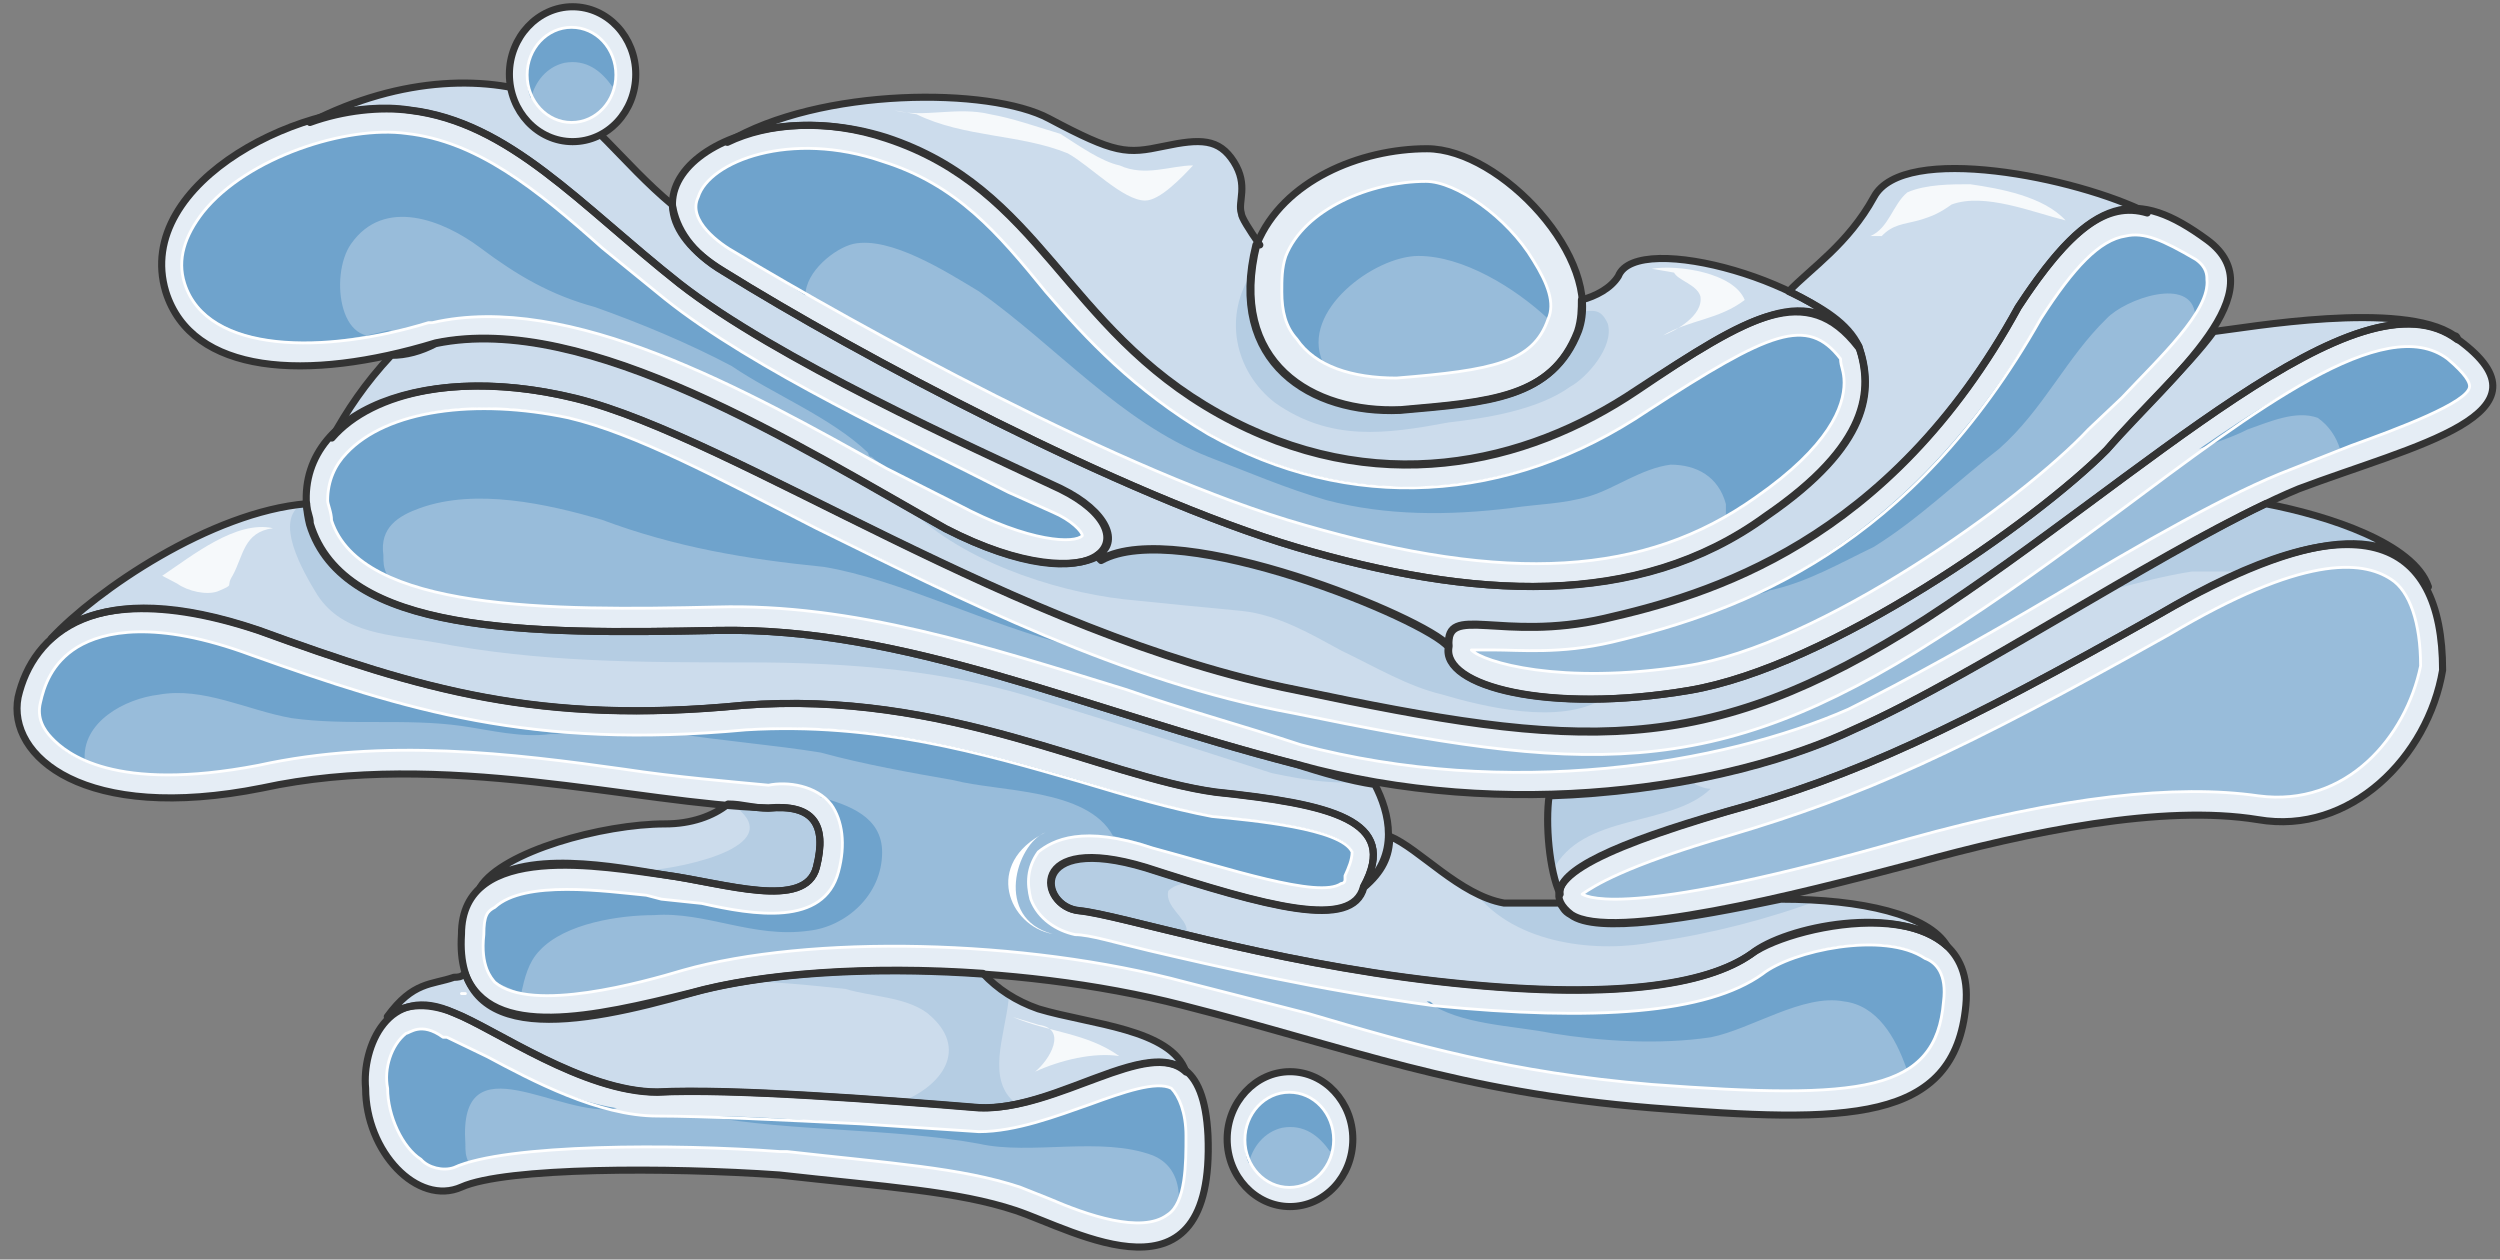 <svg xmlns="http://www.w3.org/2000/svg" version="1.0" viewBox="0 0 281.537 141.846"><rect x="0" y="0" width="281.537" height="141.846" fill="#808080" stroke="none"/><defs><clipPath clipPathUnits="userSpaceOnUse" id="a"><path d="M.8-.16h281.19v141.914H.8z"/></clipPath></defs><path d="M198.88 58.085c-14.552 10.633-33.3 9.314-52.849 3.558-19.588-5.797-49.57-21.747-64.56-31.102-14.592-8.874 1.239-20.427 18.309-15.07 17.509 5.756 19.987 21.307 37.497 31.06 17.47 9.755 34.539 5.797 47.051-2.638 12.912-8.434 19.548-12.432 24.985-4.917 1.64 4.917 1.24 11.114-10.434 19.109zM275.073 75.474c0-15.11-9.554-19.548-32.02-6.236-22.866 12.872-34.1 18.189-48.65 22.187-14.992 4.437-22.067 7.995-17.47 11.553 4.557 3.078 25.384-2.239 38.696-5.757 12.873-3.558 27.863-6.676 38.657-4.917 10.394 1.799 19.148-7.076 20.787-16.83z" fill="#e5edf5" fill-rule="evenodd" fill-opacity="1" stroke="none"/><path clip-path="url(#a)" d="M34.859 59.044C31.94 47.091 46.532 40.416 64.84 44.853c17.909 4.437 49.57 26.584 81.19 32.82 31.661 6.636 45.813 7.955 70.798-7.995 24.585-15.95 48.73-39.896 59.963-31.461 11.633 8.435-4.997 11.953-17.909 16.83-12.912 5.316-35.818 20.827-49.97 27.023-14.151 6.676-39.136 10.634-62.882 3.998-24.145-6.196-44.133-15.51-65.36-15.071-21.227.44-42.054.44-45.812-11.953z" fill="#e5edf5" fill-rule="evenodd" fill-opacity="1" stroke="none"/><path d="M49.05 38.617c17.07-3.558 40.816 11.553 57.445 20.907 17.07 8.875 23.706.88 12.913-4.437-10.434-4.917-32.06-14.671-42.894-23.146-11.234-8.875-19.149-18.23-30.382-19.549-11.233-1.798-31.221 7.996-27.463 20.468 2.918 9.314 15.83 10.194 30.381 5.757zM163.181 72.836c-.4-4.877 5.837-.44 17.51-3.118 11.632-2.639 32.06-8.435 46.611-35.139 8.355-12.872 13.352-13.352 21.267-7.555 7.876 5.796-3.757 15.11-11.273 23.585-7.915 7.995-31.22 24.465-47.051 27.144-15.79 2.638-27.903-.44-27.064-4.917zM141.554 27.463c-3.358 13.352 6.236 19.109 16.23 18.669 9.994-.88 17.07-1.32 19.988-8.875 2.879-8.035-8.754-20.507-17.07-20.507-7.515 0-16.23 3.598-19.148 10.713z" fill="#e5edf5" fill-rule="evenodd" fill-opacity="1" stroke="none"/><path d="M160.583 20.428c3.358 0 9.154 3.997 12.072 8.874 1.68 2.679 2.479 4.877 1.68 6.636-1.68 4.877-6.237 5.757-17.07 6.636-4.997 0-9.155-1.319-11.233-4.397-1.24-1.36-1.68-3.118-1.68-5.317 0-1.36 0-2.678.44-3.997 2.079-5.317 9.554-8.435 15.79-8.435z" fill="#98bcda" fill-rule="evenodd" fill-opacity="1" stroke="none"/><path clip-path="url(#a)" d="M51.169 114.09c4.557 1.8 14.551 8.915 22.866 8.915 8.315-.44 25.385.88 36.178 1.76 11.233.44 24.985-13.752 25.825 3.117.8 19.988-14.991 10.674-21.667 8.435-6.636-2.198-14.551-2.638-26.624-3.997-12.473-.88-30.782-.88-35.778 1.359-4.957 2.199-10.794-3.998-10.794-11.113-.44-4.478 2.479-12.033 9.994-8.475z" fill="#e5edf5" fill-rule="evenodd" fill-opacity="1" stroke="none"/><path clip-path="url(#a)" d="M51.969 105.216c-.84 12.872 13.311 10.194 25.824 6.636 12.472-3.558 36.218-3.558 55.366 1.36 19.149 4.876 30.782 9.753 52.848 11.552 22.067 1.76 34.14 1.76 35.379-11.553 1.24-13.352-19.149-9.354-24.146-5.796-4.997 3.558-15.79 5.357-35.378 3.118-19.548-2.239-35.778-7.555-40.376-7.995-4.557-.44-5.836-8.915 7.516-4.877 13.712 4.437 23.306 7.076 24.545 2.198 4.157-7.555-3.758-9.314-16.67-10.673-12.872-1.759-30.382-11.553-53.248-9.754-22.906 2.199-36.218-1.8-54.527-8.475-18.349-6.236-25.424.44-27.063 7.555-1.28 6.676 7.475 14.232 27.463 10.234 20.388-4.437 42.055 1.8 57.006 2.239 4.997-.44 6.676 1.759 5.436 6.676-1.239 4.877-10.393 1.759-17.07.88-6.675-.88-22.905-3.998-22.905 6.675z" fill="#e5edf5" fill-rule="evenodd" fill-opacity="1" stroke="none"/><path d="M116.93 113.611c-2.52-.88-4.598-2.239-6.237-3.997-12.912-.92-24.985 0-32.9 2.198-10.834 2.679-22.507 5.357-25.425-2.198-.4.44-.84.44-1.239.44-2.518.879-4.597.439-7.515 4.437 1.679-1.32 4.197-1.76 7.515-.44 4.597 1.799 14.591 8.914 22.906 8.914 8.315-.44 25.385.88 36.218 1.76 8.755.44 19.149-7.996 23.306-3.998-1.639-4.877-10.793-5.357-16.63-7.116zM182.25 31.101c-.84 1.36-2.519 2.239-4.158 2.679 0 .879 0 2.238-.44 3.557-2.918 7.556-9.994 7.996-19.988 8.875-9.954.44-19.548-5.317-16.23-18.629h.44c-1.24-1.799-2.079-3.118-2.079-3.558-.44-1.319.84-3.118-.84-5.796-1.678-2.638-3.757-2.638-7.914-1.759-4.158.88-5.397.88-12.913-3.118-6.636-3.558-25.784-3.558-36.218 2.678 4.598-2.238 11.274-2.678 17.91-.44 17.469 5.757 19.987 21.308 37.457 31.062 17.51 9.754 34.539 5.796 47.051-2.639 12.473-8.435 19.149-12.432 24.945-4.917-3.318-7.075-24.945-13.312-27.023-7.995z" fill="#ccdcec" fill-rule="evenodd" fill-opacity="1" stroke="none"/><path d="M176.853 43.534c1.679-.88 4.997-4.438 4.197-7.116-.84-1.799-1.679-1.36-2.918-1.36 0 .44-.44 1.36-.44 2.24-2.918 7.595-9.994 8.035-19.988 8.914-9.154.44-17.869-4.437-16.63-15.63-3.357 4.916-2.078 11.193 2.479 14.75 6.276 4.438 12.512 3.558 19.588 2.24 4.158-.48 9.994-1.36 13.712-4.038z" fill="#b5cde3" fill-rule="evenodd" fill-opacity="1" stroke="none"/><path d="M180.65 69.638c11.633-2.679 32.021-8.435 46.612-35.019 5.837-8.875 9.994-11.993 14.551-10.634-7.875-3.997-27.463-7.995-30.78-1.798-2.92 5.316-7.077 7.995-9.595 10.633 3.758 1.799 6.676 3.558 7.915 6.236 1.68 4.877 1.24 11.074-10.394 19.069-14.59 10.633-33.3 9.274-52.888 3.518-19.548-5.757-49.53-21.707-64.52-31.022-3.758-2.198-5.397-4.877-5.837-7.555-5.836-4.877-9.154-10.194-13.752-11.953-6.636-2.678-16.63-2.678-27.063 2.679 3.758-1.36 7.915-1.8 11.273-1.36 11.233 1.36 19.148 10.634 30.382 19.509 10.833 8.435 32.46 18.189 42.894 23.066 5.396 2.638 6.636 6.196 4.157 7.515l.4.44c8.755-4.837 36.658 6.676 39.136 9.754-.4-4.877 5.837-.44 17.51-3.078z" fill="#ccdcec" fill-rule="evenodd" fill-opacity="1" stroke="none"/><path d="M237.216 50.69c-7.915 7.994-31.22 24.424-47.051 27.063-15.79 2.678-27.863-.44-27.064-4.877-2.478-3.118-30.381-14.631-39.096-9.754l-.44-.44c-2.478 1.32-8.315 1.32-17.07-3.118C89.865 50.25 66.12 35.139 49.05 38.697c-1.679.879-3.318 1.319-4.997 1.319-2.918 3.118-4.997 6.236-6.676 9.314 4.598-5.317 14.991-7.555 27.504-4.437 17.909 4.437 49.53 26.664 81.19 32.86 31.621 6.676 45.773 7.995 70.758-7.995 24.545-15.99 48.69-39.976 59.923-31.501 0-.48-.4-.48-.4-.48-5.836-3.997-23.305-.88-27.063-.44-2.918 3.998-8.315 8.915-12.073 13.352z" fill="#ccdcec" fill-rule="evenodd" fill-opacity="1" stroke="none"/><path d="M123.565 62.562c-2.478 1.32-8.315 1.32-17.07-3.118-1.239-.92-2.918-1.799-4.597-2.718 5.837 6.276 16.67 9.834 24.585 10.753 4.198.44 8.755.88 13.352 1.32 4.158.439 7.915 2.678 11.233 4.477 3.758 1.799 7.516 4.037 11.274 4.917 4.597 1.359 13.312 3.557 18.309.44-10.834.44-17.91-2.24-17.47-5.797-2.518-3.118-30.421-14.751-39.176-9.834l-.44-.44z" fill="#b5cde3" fill-rule="evenodd" fill-opacity="1" stroke="none"/><path d="M29.102 70.997c18.35 6.676 31.661 10.674 54.527 8.435 22.906-1.76 40.376 8.035 53.288 9.794 12.912 1.36 20.787 3.118 16.63 10.673 4.157-3.557 2.918-8.434 1.28-11.553-2.92-.44-5.837-1.319-8.756-2.238-24.145-6.236-44.133-15.55-65.36-15.111-21.227.44-42.014.44-45.772-12.033 0-.88-.4-1.319-.4-2.238-10.833.92-23.746 9.794-28.743 15.15C9.554 68.32 17.07 67 29.102 70.997zM194.442 91.385c14.551-3.998 25.785-9.315 48.69-22.187 17.03-9.794 26.625-10.234 30.342-3.118-1.639-4.877-11.233-7.995-18.309-9.354-13.312 6.236-33.26 19.548-46.172 25.344-8.315 3.998-20.827 7.116-34.539 7.556-.44 3.078 0 8.435 1.24 11.073-.4-2.638 6.236-5.757 18.748-9.314zM54.087 99.9c4.597-4.438 15.39-2.24 20.828-1.36 6.636.92 15.79 3.998 17.03-.88 1.239-4.876-.4-7.115-5.397-6.635-1.68 0-2.919-.48-4.558-.48-1.679 1.36-4.157 2.239-7.075 2.239-7.076 0-18.31 3.118-20.828 7.115z" fill="#ccdcec" fill-rule="evenodd" fill-opacity="1" stroke="none"/><path d="M200.558 101.259c-10.393 2.198-20.787 3.957-23.665 1.759-.84-.44-.84-.88-1.28-1.32h-6.236c-4.997-.88-9.554-6.156-12.872-7.515 0 2.239-.84 3.997-2.918 5.756-1.24 4.838-10.794 2.2-24.545-2.198-13.312-3.998-12.033 4.397-7.476 4.837 4.598.44 20.788 5.716 40.336 7.915s30.341.44 35.338-3.078c3.758-3.078 16.63-5.717 22.027-.88-2.079-3.517-9.554-5.276-18.709-5.276z" fill="#ccdcec" fill-rule="evenodd" fill-opacity="1" stroke="none"/><path d="M146.911 59.124c-20.428-5.796-50.81-22.706-64.121-30.701-1.68-.92-5.437-3.598-4.158-6.236 1.24-3.998 10.394-7.596 20.788-3.998 8.355 2.638 12.912 7.995 18.349 14.671 4.557 5.317 9.994 11.113 18.309 16.03 15.83 8.875 33.74 7.996 49.53-2.678 13.751-8.915 17.909-10.674 21.666-5.796 0 .879.4 1.319.4 2.678 0 2.678-1.639 7.116-9.954 12.912-12.512 8.875-27.903 9.754-50.809 3.118zM194.842 94.063c14.95-4.437 25.784-9.314 49.49-22.626 14.95-8.875 21.627-8.395 24.945-6.197 2.079 1.32 3.318 4.878 3.318 9.755-1.64 7.955-8.315 15.95-18.27 14.63-9.154-1.319-22.066 0-39.535 4.878-30.782 8.834-35.778 6.636-36.618 6.196 1.28-.88 4.597-3.118 16.67-6.636z" fill="#98bcda" fill-rule="evenodd" fill-opacity="1" stroke="none"/><path d="M218.148 71.916c7.076-4.437 13.751-9.354 20.387-14.231 15.431-11.513 30.022-22.626 37.098-17.27 2.079 1.76 2.478 2.639 2.478 3.079 0 1.799-8.315 4.877-13.311 6.676l-6.676 2.638c-7.076 2.678-17.07 8.435-26.664 14.191-8.315 4.917-17.07 9.794-23.306 12.873-14.192 6.236-38.337 10.193-61.683 3.997-6.636-2.198-13.312-3.997-19.588-6.196-15.83-4.877-30.821-9.754-46.212-9.314-18.749.44-40.016.44-43.334-9.755 0-.919-.44-1.798-.44-2.238 0-2.199.84-3.998 2.12-5.317 4.557-4.877 14.55-6.196 24.984-3.998 7.476 1.76 16.67 6.676 27.903 12.433 16.27 7.995 34.58 17.31 53.728 20.827 32.5 6.676 47.091 7.995 72.516-8.395z" fill="#98bcda" fill-rule="evenodd" fill-opacity="1" stroke="none"/><path d="M20.787 31.9c-.84-2.678 0-5.316 2.08-7.994 4.996-6.237 16.23-9.795 22.905-8.875 7.915.88 14.551 6.196 22.027 12.872l7.076 5.757c9.994 7.995 27.463 16.03 38.696 21.786l4.997 2.239c2.079.88 3.318 2.199 3.318 2.638-.8.88-5.796.88-14.111-3.557l-7.916-3.998C84.03 43.893 64.081 32.78 48.69 36.338h-.44c-11.632 3.558-24.944 3.558-27.463-4.437zM165.7 73.196zm15.83-.88c14.99-3.558 33.7-10.633 48.29-36.418 3.718-5.796 6.637-8.874 9.555-9.314 2.079-.48 4.157.44 7.915 2.638 1.24.88 1.24 1.8 1.24 2.239.4 3.558-5.397 8.875-9.555 13.312l-3.758 3.558c-7.475 7.995-30.381 24.425-45.372 26.664-14.151 2.198-22.866-.44-24.145-1.8h2.518c2.918 0 7.476.48 13.312-.879zM47.411 130.56c-2.078-1.318-3.757-4.876-3.757-7.994-.44-2.199.4-4.877 2.078-6.197.4 0 1.68-1.359 4.158.44h.44l4.557 2.199c4.997 2.678 12.512 6.676 19.148 6.676 4.997 0 14.152.44 22.906.88l13.312.879c4.158 0 8.755-1.76 12.513-3.078 3.717-1.36 7.475-2.679 9.154-1.8.84.88 1.64 2.68 1.64 5.357 0 3.079 0 7.556-2.08 8.875-2.918 2.199-9.154 0-13.312-1.799l-3.318-1.319c-6.676-2.199-14.59-2.678-26.224-3.998h-.84c-11.672-.88-30.82-.88-36.657 1.8-1.24.44-2.918 0-3.718-.92zm4.558-18.668h.44-.44zM5.796 83.07c-.839-.88-1.678-2.199-1.239-3.958.4-1.799 1.24-4.437 4.158-6.236 2.918-1.76 8.754-3.118 19.548.88 17.47 6.236 31.62 10.673 55.766 8.434 14.591-.88 26.624 2.679 37.457 5.797 5.837 1.759 10.394 3.078 14.991 3.957 4.558.44 14.551 1.36 15.79 3.998 0 .88-.399 1.799-.799 2.678v.44c0 .44-.44.44-.44.44-2.478 1.759-12.872-1.76-21.227-3.998-7.875-2.638-11.233-.88-12.872.44-1.28 1.799-1.28 3.558-.84 5.317.84 2.238 2.919 3.557 4.998 3.997 1.639 0 4.557.92 8.315 1.8 7.475 1.758 19.148 4.436 32.02 6.195 18.35 1.8 30.821.88 37.058-3.557 3.318-2.639 13.711-4.878 18.309-1.76 1.239.44 2.478 1.76 2.078 4.878-.84 10.193-9.154 11.073-32.86 9.314-15.83-1.32-26.664-4.437-38.696-7.995l-13.752-3.518c-18.309-4.917-42.454-5.357-56.606-1.36-4.557 1.36-17.07 4.878-21.227 1.36-.4-.48-1.639-1.799-1.239-5.357 0-2.198.4-2.638 1.24-3.078 3.357-3.118 12.512-1.799 17.069-1.36l1.679.44 4.557.48c5.837 1.32 13.752 2.639 15.39-3.558.84-3.118.44-5.796-.799-7.555-1.679-2.199-4.997-2.638-7.075-2.199-4.598-.44-10.434-.919-16.23-1.799-12.513-1.758-27.064-3.557-41.216-.44-16.23 3.119-21.627-1.318-23.306-3.117z" fill="#98bcda" fill-rule="evenodd" fill-opacity="1" stroke="none"/><path d="M207.274 40.336c-3.757-4.877-7.915-3.079-21.666 5.796-15.79 10.634-33.7 11.513-49.53 2.638-8.315-4.877-13.752-10.633-18.31-15.95-5.436-6.676-9.993-11.993-18.348-14.671-10.394-3.558-19.548 0-20.788 3.998-1.279 2.678 2.479 5.316 4.158 6.236 2.478 1.319 4.997 3.078 7.915 4.877 0-2.679 3.318-5.317 5.397-5.797 4.157-.88 10.433 3.118 14.151 5.357 8.755 6.196 15.83 14.631 25.825 18.629 4.597 1.759 8.754 3.558 13.311 4.877 6.676 1.759 13.752 1.759 20.828.88 2.918-.44 5.836-.44 8.755-1.32 2.918-.88 5.836-3.118 9.154-3.558 2.918 0 5.397 1.32 6.236 4.438v1.319c1.24-.44 2.519-1.32 3.358-2.199 8.315-5.756 9.954-10.194 9.954-12.872 0-1.32-.4-1.759-.4-2.678z" fill="#6fa3cc" fill-rule="evenodd" fill-opacity="1" stroke="none"/><path d="M160.583 20.428c-6.237 0-13.712 3.118-15.79 8.395-.44 1.319-.44 2.678-.44 3.997 0 2.199.44 3.958 1.678 5.277.4.88 1.68 1.759 2.919 2.638-2.519-5.716 5.836-11.912 10.793-11.912 4.997 0 10.834 3.557 14.591 7.075.8-1.759 0-3.957-1.679-6.636-2.918-4.837-8.714-8.834-12.072-8.834zM118.568 57.685l-4.997-2.239C102.338 49.69 84.87 41.655 74.875 33.66l-7.076-5.757c-7.476-6.676-14.112-11.993-22.027-12.872-6.676-.92-17.909 2.638-22.906 8.875-2.079 2.678-2.918 5.316-2.079 7.995 2.519 6.676 12.513 7.995 22.907 5.316h.4c-5.837 3.119-7.076-6.196-4.558-9.754 3.718-5.316 10.394-2.678 14.551.44C58.245 31.021 62.002 33.22 67 34.58c4.957 1.759 10.394 3.998 15.391 6.636 4.557 3.118 11.233 5.797 15.39 9.794 0 .44.4.44.4.44.44.44 1.24.88 1.68 1.319l7.915 3.998c8.315 4.437 13.312 4.437 14.111 3.557 0-.44-1.24-1.758-3.318-2.638zM247.21 29.222c-3.758-2.198-5.836-3.118-7.915-2.638-2.918.44-5.836 3.518-9.554 9.314-9.994 17.27-21.667 26.144-32.94 31.461.84-.44 1.679-.44 2.518-.88 4.158-.879 7.915-3.077 11.673-4.876 4.997-3.078 9.554-7.516 14.152-11.074 4.997-4.437 7.515-10.193 12.072-14.63 2.079-2.24 9.594-4.878 9.994-.44.84-1.36 1.24-2.679 1.24-3.998 0-.44 0-1.36-1.24-2.239zM278.111 43.494c0-.44-.4-1.32-2.478-3.078-5.437-3.998-15.87 1.758-27.983 10.153 2.119-.88 3.758-1.319 5.437-2.198 2.518-.88 5.436-2.199 7.915-1.32 1.279.88 2.119 2.2 2.518 3.518l1.24-.44c5.036-1.758 13.351-4.836 13.351-6.635z" fill="#6fa3cc" fill-rule="evenodd" fill-opacity="1" stroke="none"/><path d="M120.687 72.716c-9.994-3.998-19.588-8.875-28.743-13.312-11.273-5.757-20.427-10.674-27.943-12.432-10.393-2.24-20.427-.88-24.985 3.997-1.279 1.32-2.118 3.118-2.118 5.317 0 .44.44 1.36.44 2.239.839 2.678 2.918 4.877 6.236 6.196-.4-.88-.4-1.32-.4-2.199-.44-3.118 1.679-4.437 4.157-5.317 6.277-2.238 14.192-.48 20.428 1.32 8.355 3.118 16.27 4.437 25.025 5.316 8.315 1.36 18.748 6.676 27.903 8.875zM32.82 80.871c6.276.88 12.912 0 19.149.88 3.317.48 6.675 1.359 9.993.919h1.64c-12.873-1.36-23.266-4.437-35.34-8.915-10.833-3.997-16.63-2.638-19.547-.88-2.919 1.8-3.758 4.438-4.158 6.237-.44 1.759.4 3.118 1.24 3.998.839.88 1.678 1.759 3.757 2.638-.44-4.437 4.557-7.076 8.315-7.515 4.997-.92 9.994 1.759 14.951 2.638zM125.324 94.103c1.24.44 2.479.44 4.557 1.32 8.315 2.238 18.749 5.756 21.227 3.997 0 0 .44 0 .44-.44v-.44c.4-.88.8-1.799.8-2.678-1.24-2.678-11.234-3.558-15.79-3.998-4.598-.88-9.155-2.198-14.992-3.997-10.833-3.118-22.906-6.676-37.457-5.757-2.918.44-5.836.44-8.355.44 5.437.88 11.273 1.32 16.67 2.199 4.997 1.359 9.994 2.238 14.99 3.118 4.998 1.319 14.992.88 17.91 6.236zM216.789 107.855c-4.558-3.158-14.951-.92-18.27 1.799-6.236 4.477-18.708 5.356-37.017 3.557-.4-.44-.4-.44-.84-.44 3.758 2.679 9.595 2.679 14.152 3.598 5.397.88 12.033 1.32 17.87.44 4.556-.92 10.393-4.917 14.95-4.037 3.758.44 5.837 4.037 7.076 7.595 2.478-1.759 3.758-3.998 4.157-7.595.4-3.118-.84-4.478-2.078-4.917zM92.304 89.746c.4 0 .84.48 1.24.92 1.239 1.758 1.678 4.396.839 7.514-1.68 6.197-9.554 4.878-15.35 3.558l-4.598-.44-1.64-.48c-4.556-.439-13.71-1.758-17.029 1.36-.84.44-1.239.88-1.239 3.078-.44 3.558.84 4.877 1.24 5.317.839.44 2.078.88 2.917 1.32.4-1.76.8-3.519 2.08-4.838 2.877-3.118 9.114-3.997 12.871-3.997 5.797-.44 11.194 2.638 17.43 1.758 4.157-.44 8.275-3.997 8.275-8.834 0-3.998-3.718-5.317-7.036-6.236zM133.56 127.922c0-2.678-.8-4.437-1.64-5.356-1.679-.88-5.437.44-9.154 1.799-3.758 1.319-8.355 3.118-12.513 3.118l-13.312-.92c-6.236-.44-12.472-.88-17.47-.88 9.995 1.8 20.788 1.32 30.782 3.119 5.837 1.32 13.752-.88 19.588 1.32 2.079.879 2.919 2.678 2.919 4.876.8-1.759.8-4.877.8-7.076zM50.33 116.81h-.44c-2.479-1.799-3.758-.44-4.158-.44-1.679 1.32-2.518 3.998-2.078 6.197 0 3.118 1.679 6.676 3.757 7.995.8.92 2.479 1.359 3.718.92.44-.48.84-.48 1.679-.48-.4-.88-.4-1.32-.4-2.2-.84-11.992 10.794-2.677 17.07-3.997-5.437-.88-10.434-3.557-14.591-5.796l-4.558-2.199z" fill="#6fa3cc" fill-rule="evenodd" fill-opacity="1" stroke="none"/><path d="M100.699 12.432c3.358.88 7.076-.48 10.833.44 2.479.44 4.957 1.32 7.876 2.199 2.078 1.32 4.597 3.118 6.676 3.558 2.878 1.319 5.796 0 8.275 0-1.24 1.319-3.718 3.957-5.397 3.957-2.479 0-6.236-3.957-8.715-5.316-5.397-2.2-11.633-1.76-17.03-4.398zM186.007 30.262c2.958-.48 9.235.44 10.474 3.518-2.918 2.238-6.276 2.238-9.195 3.997 1.24-.44 4.598-2.199 4.198-4.437-.44-1.32-2.519-1.76-2.958-2.639zM210.632 26.584c2.08-.88 2.519-3.558 4.158-4.917 2.079-.92 4.997-.92 7.076-.92 3.318.48 8.275 1.36 10.753 4.078-3.718-.92-9.114-3.158-12.832-1.799-1.24.88-2.079 1.32-3.758 1.799-1.639.44-2.878.44-4.117 1.759zM18.269 64.84c3.358-2.238 8.315-6.275 12.472-5.356-3.318.44-3.318 3.118-4.557 5.357-.84 1.319.4.88-1.679 1.759-1.24.44-3.318 0-4.557-.88zM114.05 114.53c4.158 1.76 8.276 1.76 11.994 4.398-2.879-.44-6.596.44-9.475 1.759 1.64-1.32 3.718-4.837.4-5.277z" fill="#f6f9fb" fill-rule="evenodd" fill-opacity="1" stroke="none"/><path d="M271.795 63.442c-3.717-3.558-10.793-5.357-16.63-6.716-5.396 2.718-11.633 6.276-17.909 9.834 3.358-.88 6.676-1.76 9.594-2.199h5.837c9.154-4.038 15.39-4.038 18.709-.92h.4zM174.854 98.06c3.318-6.595 13.272-4.836 17.79-9.234-.8 0-1.64-.44-2.48-.92-4.956.92-10.353 1.36-15.71 1.8-.44 2.198-.44 5.716.4 8.355zM200.558 101.259c-10.393 2.198-20.787 3.917-23.705 1.759-.84-.44-.84-.88-1.24-1.32h-6.236c-1.279-.44-2.078-.88-3.358-1.319 4.598 6.116 14.152 6.956 20.388 5.677 6.236-.88 12.912-2.599 18.709-4.797h-4.558zM133.639 104.737c0-1.32-2.478-2.639-2.079-4.398.4-.44 1.24-.88 2.479-.88-1.64-.439-3.318-.879-4.957-1.758-13.352-3.958-12.073 4.397-7.516 4.837 2.08 0 6.237 1.32 11.673 2.638.4 0 .4-.44.4-.44zM91.944 97.66c1.24-4.876-.4-7.115-5.396-6.635-1.24 0-2.919-.48-4.158-.48 6.636 4.477-4.557 7.116-9.994 7.556.84 0 1.68 0 2.519.44 6.636.919 15.79 3.997 17.03-.88zM113.571 112.692v-.44c-1.28-.88-2.079-1.759-2.918-2.638-10.434-.92-20.028-.44-27.943.879 4.197 0 8.355.44 12.512.88 2.919.879 6.676.879 9.155 2.678 4.997 3.997 1.679 8.435-3.318 10.194h2.079c2.518 0 4.996 0 7.075.44 1.68 0 2.918-.44 4.158-.44-3.318-2.639-1.24-7.556-.8-11.553zM146.151 86.188c-24.185-6.236-44.173-15.63-65.4-15.191-21.267.48-42.094.48-45.812-12.033 0-.88-.44-1.319-.44-2.238h-.4c-3.358 1.799 0 7.595 1.64 10.273 2.918 4.478 8.354 4.478 13.351 5.357 11.673 2.239 22.906 2.239 34.979 2.239 11.673 0 22.906.88 33.74 4.437 8.754 2.678 17.07 5.357 25.424 8.035 4.158.88 7.476 1.32 10.794.88-2.479-.44-5.397-.88-7.876-1.76z" fill="#b5cde3" fill-rule="evenodd" fill-opacity="1" stroke="none"/><path d="M117.729 93.743c-3.318 1.32-5.797 9.674.8 11.433-4.918-.88-7.836-7.915-.8-11.433z" fill="#fff" fill-rule="evenodd" fill-opacity="1" stroke="none"/><path d="M54.087 99.9c4.597-4.438 15.39-2.24 20.828-1.36 6.636.92 15.79 3.998 17.03-.88 1.239-4.876-.4-7.115-5.397-6.635-1.68 0-2.919-.48-4.558-.48-1.679 1.36-4.157 2.239-7.075 2.239-7.076 0-18.31 3.118-20.828 7.115M200.558 101.259c-10.393 2.198-20.787 3.957-23.665 1.759-.84-.44-.84-.88-1.28-1.32h-6.236c-4.997-.88-9.554-6.156-12.872-7.515 0 2.239-.84 3.997-2.918 5.756-1.24 4.838-10.794 2.2-24.545-2.198-13.312-3.998-12.033 4.397-7.476 4.837 4.598.44 20.788 5.716 40.336 7.915s30.341.44 35.338-3.078c3.758-3.078 16.63-5.717 22.027-.88-2.079-3.517-9.554-5.276-18.709-5.276" fill="none" stroke="#333" stroke-width=".8px" stroke-linecap="round" stroke-linejoin="round" stroke-miterlimit="4" stroke-dasharray="none" stroke-opacity="1"/><path d="M194.442 91.385c14.551-3.998 25.785-9.315 48.69-22.187 17.03-9.794 26.625-10.234 30.342-3.118 0 0 0 0 0 0-1.639-4.877-11.233-7.995-18.309-9.354-13.312 6.236-33.26 19.548-46.172 25.344-8.315 3.998-20.827 7.116-34.539 7.556-.44 3.078 0 8.435 1.24 11.073-.4-2.638 6.236-5.757 18.748-9.314" fill="none" stroke="#333" stroke-width=".8px" stroke-linecap="round" stroke-linejoin="round" stroke-miterlimit="4" stroke-dasharray="none" stroke-opacity="1"/><path d="M237.216 50.69c-7.915 7.994-31.22 24.424-47.051 27.063-15.79 2.678-27.863-.44-27.064-4.877-2.478-3.118-30.381-14.631-39.096-9.754l-.44-.44s0 0 0 0c-2.478 1.32-8.315 1.32-17.07-3.118C89.865 50.25 66.12 35.139 49.05 38.697c-1.679.879-3.318 1.319-4.997 1.319-2.918 3.118-4.997 6.236-6.676 9.314 4.598-5.317 14.991-7.555 27.504-4.437 17.909 4.437 49.53 26.664 81.19 32.86 31.621 6.676 45.773 7.995 70.758-7.995 24.545-15.99 48.69-39.976 59.923-31.501 0-.48-.4-.48-.4-.48-5.836-3.997-23.305-.88-27.063-.44-2.918 3.998-8.315 8.915-12.073 13.352" fill="none" stroke="#333" stroke-width=".8px" stroke-linecap="round" stroke-linejoin="round" stroke-miterlimit="4" stroke-dasharray="none" stroke-opacity="1"/><path d="M198.88 58.085c-14.552 10.633-33.3 9.314-52.849 3.558-19.588-5.797-49.57-21.747-64.56-31.102-14.592-8.874 1.239-20.427 18.309-15.07 17.509 5.756 19.987 21.307 37.497 31.06 17.47 9.755 34.539 5.797 47.051-2.638 12.912-8.434 19.548-12.432 24.985-4.917 1.64 4.917 1.24 11.114-10.434 19.109M275.073 75.474c0-15.11-9.554-19.548-32.02-6.236-22.866 12.872-34.1 18.189-48.65 22.187-14.992 4.437-22.067 7.995-17.47 11.553 4.557 3.078 25.384-2.239 38.696-5.757 12.873-3.558 27.863-6.676 38.657-4.917 10.394 1.799 19.148-7.076 20.787-16.83" fill="none" stroke="#333" stroke-width=".8px" stroke-linecap="round" stroke-linejoin="round" stroke-miterlimit="4" stroke-dasharray="none" stroke-opacity="1"/><path clip-path="url(#a)" d="M34.859 59.044C31.94 47.091 46.532 40.416 64.84 44.853c17.909 4.437 49.57 26.584 81.19 32.82 31.661 6.636 45.813 7.955 70.798-7.995 24.585-15.95 48.73-39.896 59.963-31.461 11.633 8.435-4.997 11.953-17.909 16.83-12.912 5.316-35.818 20.827-49.97 27.023-14.151 6.676-39.136 10.634-62.882 3.998-24.145-6.196-44.133-15.51-65.36-15.071-21.227.44-42.054.44-45.812-11.953" fill="none" stroke="#333" stroke-width=".8px" stroke-linecap="round" stroke-linejoin="round" stroke-miterlimit="4" stroke-dasharray="none" stroke-opacity="1"/><path d="M49.05 38.617c17.07-3.558 40.816 11.553 57.445 20.907 17.07 8.875 23.706.88 12.913-4.437-10.434-4.917-32.06-14.671-42.894-23.146-11.234-8.875-19.149-18.23-30.382-19.549-11.233-1.798-31.221 7.996-27.463 20.468 2.918 9.314 15.83 10.194 30.381 5.757M163.181 72.836c-.4-4.877 5.837-.44 17.51-3.118 11.632-2.639 32.06-8.435 46.611-35.139 8.355-12.872 13.352-13.352 21.267-7.555 7.876 5.796-3.757 15.11-11.273 23.585-7.915 7.995-31.22 24.465-47.051 27.144-15.79 2.638-27.903-.44-27.064-4.917M141.554 27.463c-3.358 13.352 6.236 19.109 16.23 18.669 9.994-.88 17.07-1.32 19.988-8.875 2.879-8.035-8.754-20.507-17.07-20.507-7.515 0-16.23 3.598-19.148 10.713" fill="none" stroke="#333" stroke-width=".8px" stroke-linecap="round" stroke-linejoin="round" stroke-miterlimit="4" stroke-dasharray="none" stroke-opacity="1"/><path d="M160.583 20.428c3.358 0 9.154 3.997 12.072 8.874 1.68 2.679 2.479 4.877 1.68 6.636-1.68 4.877-6.237 5.757-17.07 6.636-4.997 0-9.155-1.319-11.233-4.397-1.24-1.36-1.68-3.118-1.68-5.317 0-1.36 0-2.678.44-3.997 2.079-5.317 9.554-8.435 15.79-8.435" fill="none" stroke="#fff" stroke-width=".32px" stroke-linecap="round" stroke-linejoin="round" stroke-miterlimit="4" stroke-dasharray="none" stroke-opacity="1"/><path clip-path="url(#a)" d="M51.169 114.09c4.557 1.8 14.551 8.915 22.866 8.915 8.315-.44 25.385.88 36.178 1.76 11.233.44 24.985-13.752 25.825 3.117.8 19.988-14.991 10.674-21.667 8.435-6.636-2.198-14.551-2.638-26.624-3.997-12.473-.88-30.782-.88-35.778 1.359-4.957 2.199-10.794-3.998-10.794-11.113-.44-4.478 2.479-12.033 9.994-8.475" fill="none" stroke="#333" stroke-width=".8px" stroke-linecap="round" stroke-linejoin="round" stroke-miterlimit="4" stroke-dasharray="none" stroke-opacity="1"/><path clip-path="url(#a)" d="M51.969 105.216c-.84 12.872 13.311 10.194 25.824 6.636 12.472-3.558 36.218-3.558 55.366 1.36 19.149 4.876 30.782 9.753 52.848 11.552 22.067 1.76 34.14 1.76 35.379-11.553 1.24-13.352-19.149-9.354-24.146-5.796-4.997 3.558-15.79 5.357-35.378 3.118-19.548-2.239-35.778-7.555-40.376-7.995-4.557-.44-5.836-8.915 7.516-4.877 13.712 4.437 23.306 7.076 24.545 2.198 4.157-7.555-3.758-9.314-16.67-10.673-12.872-1.759-30.382-11.553-53.248-9.754-22.906 2.199-36.218-1.8-54.527-8.475-18.349-6.236-25.424.44-27.063 7.555-1.28 6.676 7.475 14.232 27.463 10.234 20.388-4.437 42.055 1.8 57.006 2.239 4.997-.44 6.676 1.759 5.436 6.676-1.239 4.877-10.393 1.759-17.07.88-6.675-.88-22.905-3.998-22.905 6.675" fill="none" stroke="#333" stroke-width=".8px" stroke-linecap="round" stroke-linejoin="round" stroke-miterlimit="4" stroke-dasharray="none" stroke-opacity="1"/><path d="M116.93 113.611c-2.52-.88-4.598-2.239-6.237-3.997-12.912-.92-24.985 0-32.9 2.198-10.834 2.679-22.507 5.357-25.425-2.198-.4.44-.84.44-1.239.44-2.518.879-4.597.439-7.515 4.437 1.679-1.32 4.197-1.76 7.515-.44 4.597 1.799 14.591 8.914 22.906 8.914 8.315-.44 25.385.88 36.218 1.76 8.755.44 19.149-7.996 23.306-3.998-1.639-4.877-10.793-5.357-16.63-7.116M182.25 31.101c-.84 1.36-2.519 2.239-4.158 2.679 0 .879 0 2.238-.44 3.557-2.918 7.556-9.994 7.996-19.988 8.875-9.954.44-19.548-5.317-16.23-18.629h.44c-1.24-1.799-2.079-3.118-2.079-3.558-.44-1.319.84-3.118-.84-5.796-1.678-2.638-3.757-2.638-7.914-1.759-4.158.88-5.397.88-12.913-3.118-6.636-3.558-25.784-3.558-36.218 2.678 4.598-2.238 11.274-2.678 17.91-.44 17.469 5.757 19.987 21.308 37.457 31.062 17.51 9.754 34.539 5.796 47.051-2.639 12.473-8.435 19.149-12.432 24.945-4.917-3.318-7.075-24.945-13.312-27.023-7.995" fill="none" stroke="#333" stroke-width=".8px" stroke-linecap="round" stroke-linejoin="round" stroke-miterlimit="4" stroke-dasharray="none" stroke-opacity="1"/><path d="M180.65 69.638c11.633-2.679 32.021-8.435 46.612-35.019 5.837-8.875 9.994-11.993 14.551-10.634-7.875-3.997-27.463-7.995-30.78-1.798-2.92 5.316-7.077 7.995-9.595 10.633 3.758 1.799 6.676 3.558 7.915 6.236 0 0 0 0 0 0s0 0 0 0c1.68 4.877 1.24 11.074-10.394 19.069-14.59 10.633-33.3 9.274-52.888 3.518-19.548-5.757-49.53-21.707-64.52-31.022-3.758-2.198-5.397-4.877-5.837-7.555-5.836-4.877-9.154-10.194-13.752-11.953-6.636-2.678-16.63-2.678-27.063 2.679 0 0 0 0 0 0 3.758-1.36 7.915-1.8 11.273-1.36 11.233 1.36 19.148 10.634 30.382 19.509 10.833 8.435 32.46 18.189 42.894 23.066 5.396 2.638 6.636 6.196 4.157 7.515l.4.44c8.755-4.837 36.658 6.676 39.136 9.754-.4-4.877 5.837-.44 17.51-3.078M29.102 70.997c18.35 6.676 31.661 10.674 54.527 8.435 22.906-1.76 40.376 8.035 53.288 9.794 12.912 1.36 20.787 3.118 16.63 10.673 4.157-3.557 2.918-8.434 1.28-11.553-2.92-.44-5.837-1.319-8.756-2.238-24.145-6.236-44.133-15.55-65.36-15.111-21.227.44-42.014.44-45.772-12.033 0-.88-.4-1.319-.4-2.238-10.833.92-23.746 9.794-28.743 15.15C9.554 68.32 17.07 67 29.102 70.997" fill="none" stroke="#333" stroke-width=".8px" stroke-linecap="round" stroke-linejoin="round" stroke-miterlimit="4" stroke-dasharray="none" stroke-opacity="1"/><path d="M146.911 59.124c-20.428-5.796-50.81-22.706-64.121-30.701-1.68-.92-5.437-3.598-4.158-6.236 1.24-3.998 10.394-7.596 20.788-3.998 8.355 2.638 12.912 7.995 18.349 14.671 4.557 5.317 9.994 11.113 18.309 16.03 15.83 8.875 33.74 7.996 49.53-2.678 13.751-8.915 17.909-10.674 21.666-5.796 0 .879.4 1.319.4 2.678 0 2.678-1.639 7.116-9.954 12.912-12.512 8.875-27.903 9.754-50.809 3.118M194.842 94.063c14.95-4.437 25.784-9.314 49.49-22.626 14.95-8.875 21.627-8.395 24.945-6.197 2.079 1.32 3.318 4.878 3.318 9.755-1.64 7.955-8.315 15.95-18.27 14.63-9.154-1.319-22.066 0-39.535 4.878-30.782 8.834-35.778 6.636-36.618 6.196 1.28-.88 4.597-3.118 16.67-6.636" fill="none" stroke="#fff" stroke-width=".32px" stroke-linecap="round" stroke-linejoin="round" stroke-miterlimit="4" stroke-dasharray="none" stroke-opacity="1"/><path d="M218.148 71.916c7.076-4.437 13.751-9.354 20.387-14.231 15.431-11.513 30.022-22.626 37.098-17.27 2.079 1.76 2.478 2.639 2.478 3.079 0 1.799-8.315 4.877-13.311 6.676l-6.676 2.638c-7.076 2.678-17.07 8.435-26.664 14.191-8.315 4.917-17.07 9.794-23.306 12.873-14.192 6.236-38.337 10.193-61.683 3.997-6.636-2.198-13.312-3.997-19.588-6.196-15.83-4.877-30.821-9.754-46.212-9.314-18.749.44-40.016.44-43.334-9.755 0-.919-.44-1.798-.44-2.238 0-2.199.84-3.998 2.12-5.317 4.557-4.877 14.55-6.196 24.984-3.998 7.476 1.76 16.67 6.676 27.903 12.433 16.27 7.995 34.58 17.31 53.728 20.827 32.5 6.676 47.091 7.995 72.516-8.395" fill="none" stroke="#fff" stroke-width=".32px" stroke-linecap="round" stroke-linejoin="round" stroke-miterlimit="4" stroke-dasharray="none" stroke-opacity="1"/><path d="M20.787 31.9c-.84-2.678 0-5.316 2.08-7.994 4.996-6.237 16.23-9.795 22.905-8.875 7.915.88 14.551 6.196 22.027 12.872l7.076 5.757c9.994 7.995 27.463 16.03 38.696 21.786l4.997 2.239c2.079.88 3.318 2.199 3.318 2.638-.8.88-5.796.88-14.111-3.557l-7.916-3.998C84.03 43.893 64.081 32.78 48.69 36.338h-.44c-11.632 3.558-24.944 3.558-27.463-4.437M165.7 73.196s0 0 0 0 0 0 0 0 0 0 0 0zm15.83-.88c14.99-3.558 33.7-10.633 48.29-36.418 3.718-5.796 6.637-8.874 9.555-9.314 2.079-.48 4.157.44 7.915 2.638 1.24.88 1.24 1.8 1.24 2.239.4 3.558-5.397 8.875-9.555 13.312l-3.758 3.558c-7.475 7.995-30.381 24.425-45.372 26.664-14.151 2.198-22.866-.44-24.145-1.8h2.518c2.918 0 7.476.48 13.312-.879zM47.411 130.56c-2.078-1.318-3.757-4.876-3.757-7.994-.44-2.199.4-4.877 2.078-6.197.4 0 1.68-1.359 4.158.44h.44l4.557 2.199c4.997 2.678 12.512 6.676 19.148 6.676 4.997 0 14.152.44 22.906.88l13.312.879c4.158 0 8.755-1.76 12.513-3.078 3.717-1.36 7.475-2.679 9.154-1.8.84.88 1.64 2.68 1.64 5.357 0 3.079 0 7.556-2.08 8.875-2.918 2.199-9.154 0-13.312-1.799l-3.318-1.319c-6.676-2.199-14.59-2.678-26.224-3.998h-.84c-11.672-.88-30.82-.88-36.657 1.8-1.24.44-2.918 0-3.718-.92zm4.558-18.668h.44-.44s0 0 0 0zM5.796 83.07c-.839-.88-1.678-2.199-1.239-3.958.4-1.799 1.24-4.437 4.158-6.236 2.918-1.76 8.754-3.118 19.548.88 17.47 6.236 31.62 10.673 55.766 8.434 14.591-.88 26.624 2.679 37.457 5.797 5.837 1.759 10.394 3.078 14.991 3.957 4.558.44 14.551 1.36 15.79 3.998 0 .88-.399 1.799-.799 2.678v.44c0 .44-.44.44-.44.44-2.478 1.759-12.872-1.76-21.227-3.998-7.875-2.638-11.233-.88-12.872.44-1.28 1.799-1.28 3.558-.84 5.317.84 2.238 2.919 3.557 4.998 3.997 1.639 0 4.557.92 8.315 1.8 7.475 1.758 19.148 4.436 32.02 6.195 18.35 1.8 30.821.88 37.058-3.557 3.318-2.639 13.711-4.878 18.309-1.76 1.239.44 2.478 1.76 2.078 4.878-.84 10.193-9.154 11.073-32.86 9.314-15.83-1.32-26.664-4.437-38.696-7.995l-13.752-3.518c-18.309-4.917-42.454-5.357-56.606-1.36-4.557 1.36-17.07 4.878-21.227 1.36-.4-.48-1.639-1.799-1.239-5.357 0 0 0 0 0 0 0-2.198.4-2.638 1.24-3.078 3.357-3.118 12.512-1.799 17.069-1.36l1.679.44 4.557.48c5.837 1.32 13.752 2.639 15.39-3.558.84-3.118.44-5.796-.799-7.555-1.679-2.199-4.997-2.638-7.075-2.199-4.598-.44-10.434-.919-16.23-1.799-12.513-1.758-27.064-3.557-41.216-.44-16.23 3.119-21.627-1.318-23.306-3.117" fill="none" stroke="#fff" stroke-width=".32px" stroke-linecap="round" stroke-linejoin="round" stroke-miterlimit="4" stroke-dasharray="none" stroke-opacity="1"/><path d="M57.365 8.355c0-4.158 3.198-7.595 7.116-7.595 3.958 0 7.116 3.437 7.116 7.595 0 4.197-3.158 7.595-7.116 7.595-3.918 0-7.116-3.398-7.116-7.595z" fill="#e5edf5" fill-rule="evenodd" fill-opacity="1" stroke="none"/><path d="M59.364 8.435c0-2.958 2.239-5.357 4.997-5.357 2.798 0 4.997 2.399 4.997 5.357s-2.199 5.357-4.997 5.357c-2.758 0-4.997-2.399-4.997-5.357z" fill="#98bcda" fill-rule="evenodd" fill-opacity="1" stroke="none"/><path d="M68.958 9.754c.4-.44.4-.88.4-1.32 0-3.117-2.479-5.356-4.997-5.356-2.878 0-4.997 2.239-4.997 5.357 0 .88 0 1.759.44 2.638.4-1.759 1.679-3.518 3.757-3.997 2.479-.44 4.158.92 5.397 2.678z" fill="#6fa3cc" fill-rule="evenodd" fill-opacity="1" stroke="none"/><path d="M57.365 8.355c0-4.158 3.198-7.595 7.116-7.595 3.958 0 7.116 3.437 7.116 7.595 0 4.197-3.158 7.595-7.116 7.595-3.918 0-7.116-3.398-7.116-7.595" fill="none" stroke="#333" stroke-width=".8px" stroke-linecap="round" stroke-linejoin="round" stroke-miterlimit="4" stroke-dasharray="none" stroke-opacity="1"/><path d="M59.364 8.435c0-2.958 2.239-5.357 4.997-5.357 2.798 0 4.997 2.399 4.997 5.357s-2.199 5.357-4.997 5.357c-2.758 0-4.997-2.399-4.997-5.357" fill="none" stroke="#fff" stroke-width=".32px" stroke-linecap="round" stroke-linejoin="round" stroke-miterlimit="4" stroke-dasharray="none" stroke-opacity="1"/><path d="M138.196 128.282c0-4.157 3.198-7.595 7.076-7.595 3.918 0 7.076 3.438 7.076 7.595 0 4.198-3.158 7.596-7.076 7.596-3.878 0-7.076-3.398-7.076-7.596z" fill="#e5edf5" fill-rule="evenodd" fill-opacity="1" stroke="none"/><path d="M140.195 128.362c0-2.958 2.239-5.357 4.997-5.357 2.798 0 4.997 2.399 4.997 5.357s-2.199 5.357-4.997 5.357c-2.758 0-4.997-2.399-4.997-5.357z" fill="#98bcda" fill-rule="evenodd" fill-opacity="1" stroke="none"/><path d="M149.79 129.681c.399-.44.399-.88.399-1.319 0-3.118-2.479-5.357-4.997-5.357-2.878 0-4.997 2.24-4.997 5.357 0 .88 0 1.76.44 2.639.4-1.76 1.679-3.518 3.757-3.998 2.479-.44 4.158.92 5.397 2.678z" fill="#6fa3cc" fill-rule="evenodd" fill-opacity="1" stroke="none"/><path d="M138.196 128.282c0-4.157 3.198-7.595 7.076-7.595 3.918 0 7.076 3.438 7.076 7.595 0 4.198-3.158 7.596-7.076 7.596-3.878 0-7.076-3.398-7.076-7.596" fill="none" stroke="#333" stroke-width=".8px" stroke-linecap="round" stroke-linejoin="round" stroke-miterlimit="4" stroke-dasharray="none" stroke-opacity="1"/><path d="M140.195 128.362c0-2.958 2.239-5.357 4.997-5.357 2.798 0 4.997 2.399 4.997 5.357s-2.199 5.357-4.997 5.357c-2.758 0-4.997-2.399-4.997-5.357" fill="none" stroke="#fff" stroke-width=".32px" stroke-linecap="round" stroke-linejoin="round" stroke-miterlimit="4" stroke-dasharray="none" stroke-opacity="1"/></svg>